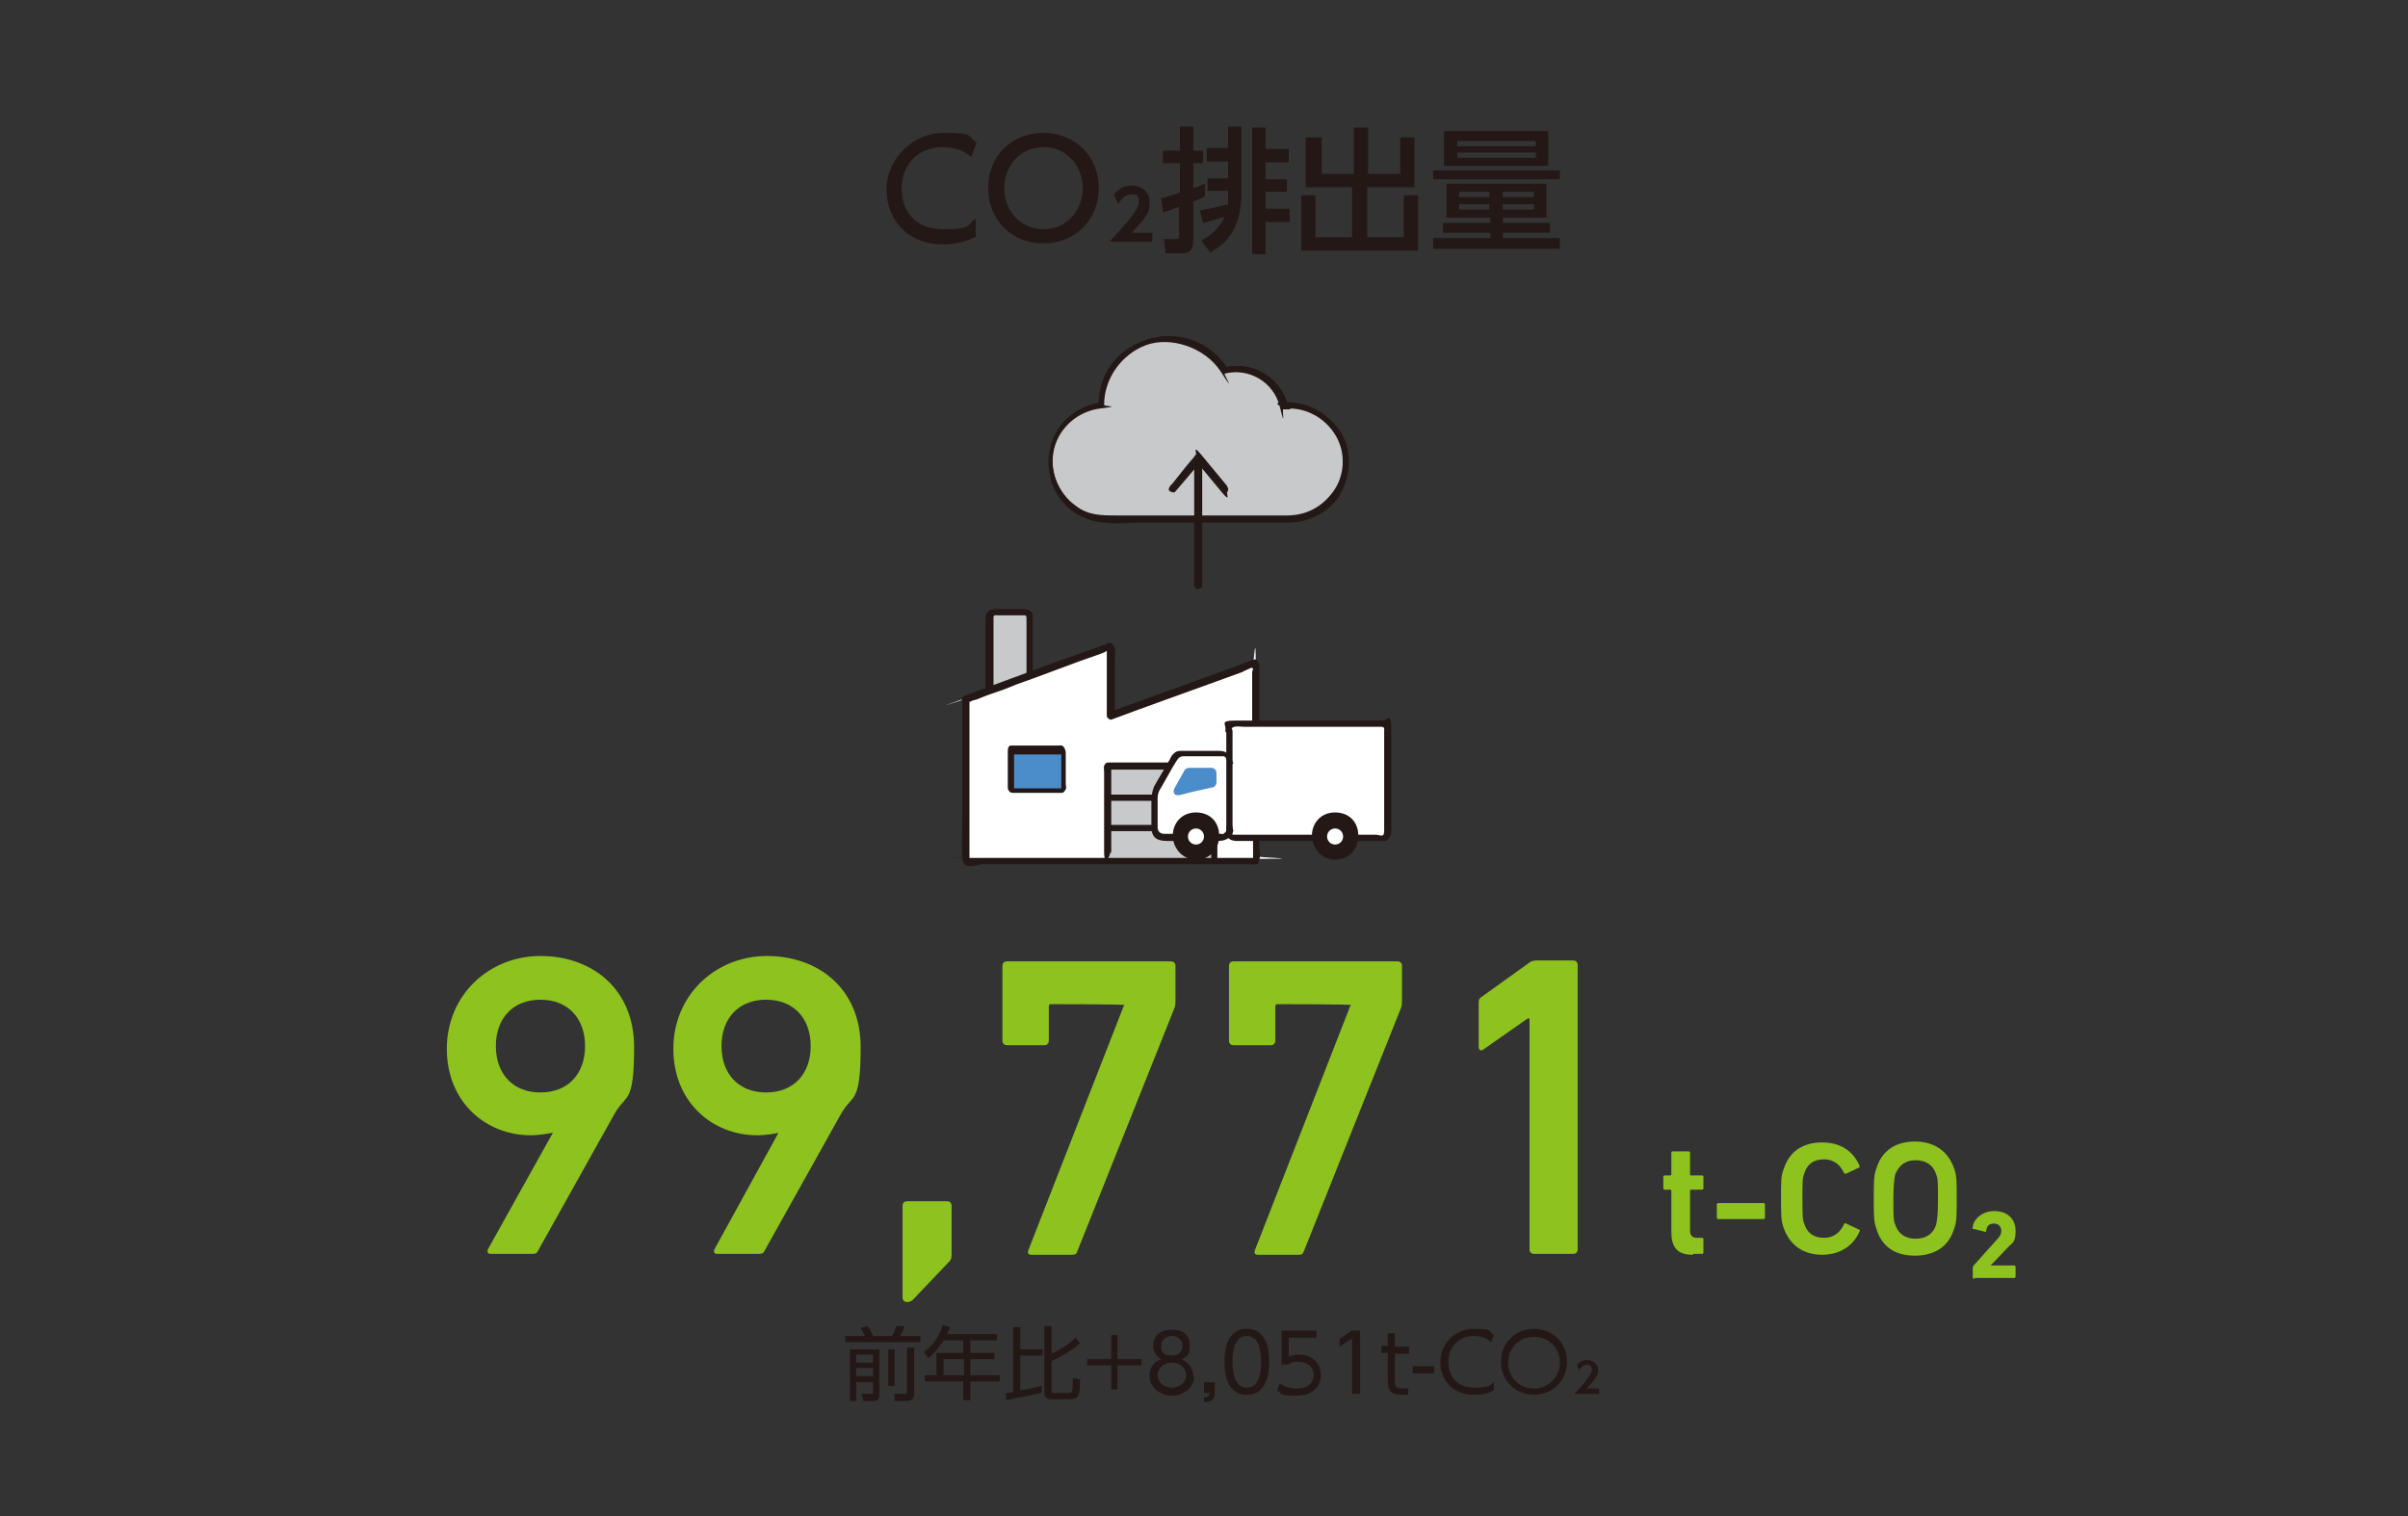 <?xml version="1.0" encoding="UTF-8"?>
<svg id="_レイヤー_1" data-name="レイヤー_1" xmlns="http://www.w3.org/2000/svg" version="1.1" viewBox="0 0 270 170">
  <rect x="0" y="0" width="270" height="170" fill="#333333" stroke="none"/>
  <!-- Generator: Adobe Illustrator 29.7.1, SVG Export Plug-In . SVG Version: 2.1.1 Build 8)  -->
  <defs>
    <style>
      .st0 {
        fill: #231815;
      }

      .st1 {
        fill: #fff;
      }

      .st2 {
        fill: #4b8cca;
      }

      .st3 {
        fill: #c8c9ca;
      }

      .st4 {
        fill: #8dc21f;
      }
    </style>
  </defs>
  <g>
    <path class="st0" d="M109.5,26.5c-1.1.6-2.4.9-3.7.9-4.2,0-6.4-2.9-6.4-6.2s2.9-6.3,6.4-6.3,2.6.3,3.7,1.1l-.6,1.6c-.7-.6-1.7-1.1-3.2-1.1-2.9,0-4.6,2.1-4.6,4.6s1.4,4.6,4.7,4.6,2.6-.5,3.6-1.2v1.9Z"/>
    <path class="st0" d="M117,14.9c3.4,0,6.2,2.5,6.2,6.2s-2.8,6.2-6.2,6.2-6.2-2.5-6.2-6.2c0-3.8,2.8-6.2,6.2-6.2ZM117,25.7c2.7,0,4.4-2.2,4.4-4.6s-1.7-4.6-4.4-4.6-4.4,2.2-4.4,4.6,1.7,4.6,4.4,4.6Z"/>
    <path class="st0" d="M129.2,26v1.1h-4.8c1.3-1.4,3.3-3.5,3.3-4.4s-.3-.9-.8-.9c-.9,0-1.3.7-1.5,1.1l-.5-1.1c.8-1,1.8-1,2-1,1,0,2,.6,2,1.9s-.4,1.6-2,3.4h2.3Z"/>
    <path class="st0" d="M130.3,22.2c.5-.1.7-.2,2-.6v-3.3h-1.9v-1.4h1.9v-2.7h1.5v2.7h1.1v1.4h-1.1v2.8c.4-.1.6-.2,1.3-.5v1.4c-.2.2-.6.3-1.3.6v4.5c0,1.1-.7,1.3-1.3,1.3h-1.8l-.2-1.6h1.3c.3,0,.4,0,.4-.3v-3.3c-1.1.4-1.3.5-1.8.6l-.2-1.6ZM134.6,23.6c1.6-.3,2.7-.6,3.1-.7,0-.5,0-1.1,0-1.5h-2.3v-1.4h2.3v-1.9h-2.4v-1.5h2.4v-2.4h1.5v7.4c0,4.7-2.3,6-3.5,6.7l-1-1.3c.8-.5,1.9-1.1,2.6-2.7-.9.3-1.5.5-2.4.7l-.4-1.5ZM140.4,14.3h1.5v2.4h2.6v1.5h-2.6v1.9h2.4v1.4h-2.4v1.9h2.7v1.5h-2.7v3.6h-1.5v-14.2Z"/>
    <path class="st0" d="M148.2,15.4v4.1h3.6v-5.2h1.6v5.2h3.6v-4.1h1.6v5.6h-5.3v5.6h4.1v-4.7h1.6v6.2h-13.1v-6.2h1.6v4.7h4.1v-5.6h-5.2v-5.6h1.6Z"/>
    <path class="st0" d="M160.7,19.1h14.2v1h-14.2v-1ZM173.4,20.6v3.8h-4.9v.6h5.3v1.1h-5.3v.6h6.4v1.2h-14.2v-1.2h6.4v-.6h-5.3v-1.1h5.3v-.6h-4.9v-3.8h11.2ZM161.9,14.7h11.7v3.9h-11.7v-3.9ZM163.4,15.8v.6h8.8v-.6h-8.8ZM163.4,17.1v.6h8.8v-.6h-8.8ZM163.6,21.5v.6h3.4v-.6h-3.4ZM163.6,22.9v.6h3.4v-.6h-3.4ZM168.5,21.5v.6h3.5v-.6h-3.5ZM168.5,22.9v.6h3.5v-.6h-3.5Z"/>
  </g>
  <g>
    <path class="st4" d="M62,127h0c-.4.1-1.5.3-2.5.3-5,0-9.4-3.7-9.4-9.7s4.7-10.4,10.5-10.4,10.5,3.7,10.5,10.2-.9,5.2-2.2,7.5l-8.6,15.4c-.1.2-.2.3-.6.3h-4.7c-.3,0-.4-.2-.3-.5l7.3-13.1ZM65.6,117.3c0-3.1-1.9-5.2-5-5.2s-5,2.1-5,5.2,1.9,5.2,5,5.2,5-2.1,5-5.2Z"/>
    <path class="st4" d="M87.4,127h0c-.4.1-1.5.3-2.5.3-5,0-9.4-3.7-9.4-9.7s4.7-10.4,10.5-10.4,10.5,3.7,10.5,10.2-.9,5.2-2.2,7.5l-8.6,15.4c-.1.2-.2.3-.6.3h-4.7c-.3,0-.4-.2-.3-.5l7.2-13.1ZM90.9,117.3c0-3.1-1.9-5.2-5-5.2s-5,2.1-5,5.2,1.9,5.2,5,5.2,5-2.1,5-5.2Z"/>
    <path class="st4" d="M101.2,135.2c0-.3.2-.5.5-.5h4.5c.3,0,.5.2.5.5v5.3c0,.5,0,.7-.3,1l-4,4.2c-.2.2-.4.3-.7.3s-.5-.2-.5-.5v-10.3Z"/>
    <path class="st4" d="M126.1,112.7h0c0-.1-8.2-.1-8.2-.1-.2,0-.3,0-.3.3v3.8c0,.3-.2.5-.5.5h-4.2c-.3,0-.5-.2-.5-.5v-8.4c0-.3.2-.5.5-.5h18.4c.3,0,.5.2.5.5v3.8c0,.4,0,.6-.1.9l-10.9,27.3c-.1.3-.2.4-.6.4h-4.6c-.3,0-.4-.2-.3-.5l10.7-27.4Z"/>
    <path class="st4" d="M151.5,112.7h0c0-.1-8.2-.1-8.2-.1-.2,0-.3,0-.3.3v3.8c0,.3-.2.5-.5.5h-4.2c-.3,0-.5-.2-.5-.5v-8.4c0-.3.2-.5.5-.5h18.4c.3,0,.5.2.5.5v3.8c0,.4,0,.6-.1.9l-10.9,27.3c-.1.3-.2.4-.6.4h-4.6c-.3,0-.4-.2-.3-.5l10.7-27.4Z"/>
    <path class="st4" d="M171.3,114.2h0l-5,3.5c-.3.2-.5,0-.5-.3v-4.9c0-.3,0-.5.3-.7l5.3-3.8c.2-.2.5-.3.9-.3h4.1c.3,0,.5.2.5.5v31.9c0,.3-.2.5-.5.5h-4.4c-.3,0-.5-.2-.5-.5v-25.9Z"/>
    <path class="st4" d="M189.8,140.7c-1.8,0-2.4-.9-2.4-2.6v-4.6c0,0,0-.1-.1-.1h-.6c-.1,0-.2,0-.2-.2v-1.2c0-.1,0-.2.2-.2h.6c0,0,.1,0,.1-.1v-2.4c0-.1,0-.2.2-.2h1.7c.1,0,.2,0,.2.2v2.4c0,0,0,.1.1.1h1.2c.1,0,.2,0,.2.2v1.2c0,.1,0,.2-.2.2h-1.2c0,0-.1,0-.1.1v4.5c0,.6.3.8.8.8h.5c.1,0,.2,0,.2.2v1.4c0,.1,0,.2-.2.2h-.9Z"/>
    <path class="st4" d="M192.5,136.5v-1.4c0-.1,0-.2.2-.2h5c.1,0,.2,0,.2.2v1.4c0,.1,0,.2-.2.2h-5c-.1,0-.2,0-.2-.2Z"/>
    <path class="st4" d="M199.7,134.4c0-2,0-2.6.3-3.3.6-2,2.2-3,4.3-3s3.5,1,4.2,2.6c0,0,0,.2,0,.2l-1.5.7c-.1,0-.2,0-.2,0-.4-.9-1.1-1.6-2.3-1.6s-1.9.6-2.2,1.6c-.2.5-.2,1-.2,2.8s0,2.3.2,2.8c.3,1,1,1.6,2.2,1.6s1.9-.7,2.3-1.6c0,0,.1-.1.2,0l1.5.7c0,0,.1.1,0,.2-.7,1.6-2.2,2.6-4.2,2.6s-3.6-1-4.3-3c-.3-.8-.3-1.4-.3-3.3Z"/>
    <path class="st4" d="M210.4,137.8c-.3-.8-.3-1.4-.3-3.4s0-2.6.3-3.4c.6-2,2.2-3,4.3-3s3.7,1,4.4,3c.3.8.3,1.4.3,3.4s0,2.6-.3,3.4c-.6,2-2.2,3-4.4,3s-3.7-1-4.3-3ZM217.1,137.3c.1-.5.2-1.1.2-2.8s0-2.4-.2-2.8c-.3-1-1.1-1.6-2.3-1.6s-1.9.6-2.3,1.6c-.1.5-.2,1.1-.2,2.8s0,2.4.2,2.8c.3,1,1.1,1.6,2.3,1.6s2-.6,2.3-1.6Z"/>
    <path class="st4" d="M221.4,143.4c-.1,0-.2,0-.2-.2v-1c0,0,0-.2.1-.3l2.6-2.9c.3-.3.5-.6.5-1s-.3-.8-.8-.8-.8.2-.9.8c0,.1,0,.2-.2.1l-1.2-.3c-.1,0-.2,0-.1-.2,0-.7.9-1.8,2.4-1.8s2.4.9,2.4,2.2-.3,1.3-.8,1.8l-2,2.1h0s2.6,0,2.6,0c.1,0,.2,0,.2.2v1c0,.1,0,.2-.2.2h-4.4Z"/>
    <path class="st0" d="M97,149.8c-.2-.3-.4-.8-.5-.9l.8-.2c.3.4.5.9.6,1.1h2.1c.3-.4.3-.6.5-1.1h.9c-.1.5-.3.8-.5,1.1h2.3v.7h-8.4v-.7h2.4ZM98.6,151.3v5.1c0,.3,0,.7-.7.7h-1.1l-.2-.8h1c.2,0,.3,0,.3-.2v-1.1h-1.9v2.1h-.7v-5.8h3.4ZM97.9,151.9h-1.9v.9h1.9v-.9ZM97.9,153.4h-1.9v.9h1.9v-.9ZM99.6,155.4v-4.1h.7v4.1h-.7ZM102.5,151.1v5.2c0,.7-.5.8-.8.8h-1.4v-.8c-.1,0,1.2,0,1.2,0,.2,0,.2-.1.2-.2v-5h.7Z"/>
    <path class="st0" d="M111.8,149.6v.7h-3v1.4h2.7v.7h-2.7v1.8h3.3v.7h-3.3v2.1h-.8v-2.1h-4.3v-.7h1.3v-2.5h3v-1.4h-2.2c-.6.9-1,1.4-1.7,2l-.5-.7c1.1-.8,1.8-1.9,2.1-3l.8.2c0,.2-.1.4-.3.8h5.5ZM108.1,152.4h-2.3v1.8h2.3v-1.8Z"/>
    <path class="st0" d="M116.7,156.2c-.9.2-2.7.6-3.9.8v-.8c.1,0,.2,0,.8-.1v-7.3h.8v2.5h2.5v.7h-2.5v3.9c.8-.1,1.6-.3,2.4-.5v.7ZM117.9,148.7v3.1c1.1-.5,2.1-1.2,2.7-1.8l.5.6c-.9.9-2.5,1.7-3.2,2v3.3c0,.2,0,.3.3.3h1.6c.4,0,.5,0,.5-1.7l.8.2c0,1.9-.2,2.2-1.2,2.2h-2.1c-.5,0-.7-.3-.7-.7v-7.5h.8Z"/>
    <path class="st0" d="M124.6,149.7h.7v2.7h2.7v.7h-2.7v2.7h-.7v-2.7h-2.7v-.7h2.7v-2.7Z"/>
    <path class="st0" d="M133.9,154.3c0,1.3-1.2,2.2-2.5,2.2s-2.5-.9-2.5-2.2.8-1.7,1.3-1.9c-.6-.3-.9-.9-.9-1.5,0-1,.7-1.8,2.1-1.8s2,.7,2,1.8-.3,1.2-.9,1.5c.6.3,1.3.9,1.3,1.9ZM133,154.2c0-.5-.4-1.4-1.6-1.4s-1.6.9-1.6,1.4c0,.8.7,1.4,1.6,1.4s1.6-.6,1.6-1.4ZM132.6,150.9c0-.7-.6-1.1-1.2-1.1s-1.2.4-1.2,1.1.2,1.1,1.2,1.1,1.2-.8,1.2-1.1Z"/>
    <path class="st0" d="M136.2,155.1v1.1c0,.7-.3,1-1.2,1v-.5c.5,0,.6-.2.6-.5h-.6v-1.2h1.2Z"/>
    <path class="st0" d="M137.3,152.7c0-.7,0-3.7,2.5-3.7s2.5,3,2.5,3.7,0,3.7-2.5,3.7-2.5-3-2.5-3.7ZM141.4,152.7c0-1.2-.2-2.9-1.6-2.9s-1.6,1.7-1.6,2.9.2,2.9,1.6,2.9,1.6-1.7,1.6-2.9Z"/>
    <path class="st0" d="M147.6,150h-3.1v2.1c.2,0,.5-.2,1.1-.2,1.7,0,2.5,1.1,2.5,2.3s-.8,2.3-2.8,2.3-1.5-.2-2.1-.6l.3-.8c.5.4,1.2.6,1.9.6,1.5,0,1.9-.9,1.9-1.5,0-.9-.7-1.5-1.7-1.5s-.9.2-1.1.3h-.8v-3.8h3.9v.8Z"/>
    <path class="st0" d="M151.7,149.2h.8v7.1h-.9v-6.2l-1.4.9v-.8c-.1,0,1.5-1.1,1.5-1.1Z"/>
    <path class="st0" d="M155.6,149.5h.8v1.5h1.6v.8h-1.6v3c0,.5,0,.9.8.9s.3,0,.7,0v.7c-.2,0-.5,0-.8,0-1.5,0-1.5-.9-1.5-1.7v-3h-.7v-.8h.7v-1.5Z"/>
    <path class="st0" d="M160.8,153.2v.8h-2.4v-.8h2.4Z"/>
    <path class="st0" d="M167.5,155.9c-.7.4-1.4.5-2.2.5-2.4,0-3.8-1.6-3.8-3.7s1.7-3.7,3.8-3.7,1.5.2,2.2.7l-.3.8c-.2-.2-.8-.7-1.9-.7-1.8,0-2.9,1.3-2.9,2.9s.9,2.9,3,2.9,1.8-.5,2.1-.7v.9Z"/>
    <path class="st0" d="M172,149c2,0,3.7,1.5,3.7,3.7s-1.7,3.7-3.7,3.7-3.7-1.5-3.7-3.7,1.7-3.7,3.7-3.7ZM172,155.7c1.7,0,2.9-1.4,2.9-2.9s-1.1-2.9-2.9-2.9-2.9,1.4-2.9,2.9,1.1,2.9,2.9,2.9Z"/>
    <path class="st0" d="M179.3,155.7v.6h-2.8c.4-.4,1.1-1.1,1.4-1.6.4-.5.6-.8.6-1.1s-.2-.6-.5-.6c-.5,0-.8.4-.9.7l-.3-.6c.3-.4.7-.6,1.2-.6s1.2.4,1.2,1.1-.3,1-1.3,2.1h1.4Z"/>
  </g>
  <g>
    <path class="st1" d="M140.8,89.2c0-5,0-10.4,0-14.6s-.2-.3-.3-.2c-5.3,1.9-10.6,3.9-15.9,5.8v-7.5c0-.2-.2-.3-.3-.2-5.3,1.9-10.5,3.8-15.8,5.7s-.2.1-.2.2v17.6c0,.1.1.3.3.3,7.1,0,25,0,32,0s.3-.1.3-.3c0-2,0-4.4,0-6.8Z"/>
    <path class="st3" d="M144.6,45.5c-.2,0-.4,0-.6,0-.6-2.4-2.7-4.1-5.2-4.1s-1,0-1.4.2c-1.3-2.1-3.7-3.6-6.3-3.6-4.1,0-7.4,3.3-7.4,7.4s0,0,0,0c-3.2.3-5.7,3-5.7,6.3s2.9,6.4,6.4,6.4h20.4c3.5,0,6.4-2.9,6.4-6.4s-2.9-6.4-6.4-6.4Z"/>
    <path class="st0" d="M144.6,45.1c-.2,0-.4,0-.6,0l.4.3c-.8-3.1-4-5-7.1-4.2l.4.2c-1.9-3.1-5.7-4.5-9.2-3.3s-5.4,4.1-5.3,7.4l.4-.4c-2.3.3-4.3,1.6-5.3,3.6s-1,4.5.1,6.5,3.1,3.2,5.3,3.4,2.8,0,4.2,0h12.1c1.5,0,3,0,4.4,0,2.1,0,4.2-.9,5.5-2.6s1.9-4.8.7-7.1-3.5-3.7-6.1-3.8-.5.7,0,.7c2.2,0,4.2,1.2,5.3,3.1s1,4.4-.3,6.2-3.1,2.7-5.2,2.7-2.5,0-3.8,0h-15.3c-1.7,0-3.2,0-4.6-1.1-2-1.4-3-4-2.4-6.4s2.7-4.2,5.2-4.5.4-.2.4-.4c0-3,2-5.7,4.7-6.7s6.6.2,8.4,3,.3.2.4.2c2.7-.7,5.5.9,6.2,3.7s.2.3.4.3.4,0,.6,0c.5,0,.5-.8,0-.7Z"/>
    <path class="st0" d="M134.8,65.6v-14.2c0-.6-.9-.6-.9,0v.5c0,.6.9.6.9,0v-.5c0-.6-.9-.6-.9,0v14.2c0,.6.9.6.9,0h0Z"/>
    <path class="st0" d="M137.6,54.5c-1-1.2-1.9-2.3-2.9-3.5s-.5-.2-.6,0c-.8.9-1.6,1.9-2.3,2.8s-.4.4-.6.7-.2.5,0,.6.5.2.6,0c.8-.9,1.6-1.9,2.4-2.8s.4-.4.5-.6h-.6c1,1.2,1.9,2.3,2.9,3.5s.5.2.6,0,.2-.4,0-.6h0Z"/>
    <path class="st3" d="M115.5,69.3v6.3c-1.5.5-3,1.1-4.5,1.6v-7.9c0-.3.3-.6.6-.6h3.3c.3,0,.6.3.6.6Z"/>
    <path class="st3" d="M124.2,95.7v-9.4c0-.1.1-.3.3-.3h11.6v10.2h0c-3.4.1-7.7.1-11.9.1v-.6Z"/>
    <path class="st0" d="M141.2,89.2c0-4.3,0-8.5,0-12.8s0-.9,0-1.4,0-.6-.2-.9-.5-.1-.8,0c-.6.2-1.1.4-1.6.6-2.2.8-4.4,1.6-6.6,2.4s-5,1.8-7.5,2.7l.5.4v-5.9c0-.5.2-1.6-.2-2s-.6-.2-.9,0c-.7.2-1.3.5-2,.7-1.2.4-2.5.9-3.7,1.3-2.4.9-4.9,1.8-7.3,2.7s-1.2.4-1.9.7-.9.2-1.1.6,0,.3,0,.5c0,1.7,0,3.4,0,5.1v7.7c0,1.5-.1,3.1,0,4.6s1.6.7,2.3.7c1.5,0,2.9,0,4.4,0,3.5,0,7.1,0,10.6,0s6.9,0,10.4,0,2.7,0,4.1,0,1.3.2,1.5-.5,0-1,0-1.4,0-1.2,0-1.8c0-1.3,0-2.5,0-3.8s-.7-.5-.7,0c0,1.2,0,2.4,0,3.6s0,1,0,1.6,0,.6,0,.9,0,.7,0,.7c0,0-.6,0-.7,0-.3,0-.6,0-.9,0-.6,0-1.3,0-1.9,0-3.1,0-6.3,0-9.4,0-6.2,0-12.3,0-18.5,0s-.5,0-.4.1c0,0,0-.1,0-.1,0-.2,0-.4,0-.6v-2.3c0-2.3,0-4.7,0-7v-6.2c0-.3,0-.6,0-.9s0-.4,0-.5,0,0,.1,0c.2-.2.6-.2.8-.3.3-.1.7-.3,1-.4,1.2-.4,2.3-.8,3.5-1.3,2.3-.8,4.6-1.7,6.8-2.5s1.2-.4,1.7-.6,1.6-.5,1.5-.7c0,0,0,.5,0,.6v6.3c0,.2,0,.4,0,.5s.2.4.5.4c4-1.5,8-2.9,12.1-4.4s2-.7,2.9-1.1.6-.3.8-.3,0,.3,0,.5c0,.4,0,.9,0,1.3,0,1.9,0,3.8,0,5.7s0,4.6,0,6.9.7.5.7,0Z"/>
    <path class="st2" d="M113.7,84.2h5.4c.1,0,.3.1.3.3v4.1c0,.1-.1.3-.3.3-1.8,0-4.6,0-5.4,0s-.3-.1-.3-.3v-4.1c0-.1.1-.3.3-.3Z"/>
    <path class="st0" d="M113.7,84.6h5.3s0,0,.1,0c0,0-.1,0-.1-.1s0,0,0,0c0,.2,0,.4,0,.6v3.2c0,0,0,.1,0,.2s0,0,0,0c0,0,0-.1.1-.1,0,0-.2,0-.2,0-1.2,0-2.4,0-3.6,0s-.9,0-1.4,0-.2,0-.2,0,0,0,0,0c0,0,0,0,0,0,0,0,0,0,0,0,0,0,0-.1,0-.2v-3.8c0-.1,0,0-.1,0,.2,0,.4-.2.4-.4s-.2-.4-.4-.4c-.4,0-.6.3-.6.6s0,.1,0,.2v.9c0,.8,0,1.6,0,2.4s0,.4,0,.6c0,.4.3.6.6.6s.4,0,.5,0c1.2,0,2.4,0,3.6,0s.6,0,.9,0,.3,0,.4,0c.2,0,.4-.2.5-.4s0-.4,0-.6v-3.3c0-.3,0-.5-.2-.8s-.4-.2-.7-.2h-5.2c-.5,0-.5.7,0,.7Z"/>
    <path class="st0" d="M124.6,95.7c0-1.4,0-2.9,0-4.3s0-2.4,0-3.6,0-.5,0-.8,0-.2,0-.4,0-.1,0-.2,0,0,0-.1c-.1,0-.2,0-.1,0,0,0,.2,0,.2,0h11.5l-.4-.4v10.2c0,.5.7.5.7,0v-10.2c0-.2-.2-.4-.4-.4h-11.4c0,0-.2,0-.3,0-.2,0-.4,0-.5.2-.2.2-.1.6-.1.9,0,1.2,0,2.3,0,3.5,0,1.8,0,3.6,0,5.4s.7.5.7,0h0Z"/>
    <path class="st0" d="M111.4,77.2v-7.7c0,0,0-.2,0-.3,0-.3.3-.2.5-.2h2.4c.2,0,.4,0,.6,0s.2.2.2.4v6.1h0c0,.6.7.6.7,0v-6c0-.2,0-.4,0-.6-.2-.5-.6-.6-1.1-.6h-2.4c-.3,0-.5,0-.8,0-.6,0-1,.4-1,1s0,.8,0,1.2v2.5c0,1.4,0,2.8,0,4.2s0,0,0,0c0,.5.7.5.7,0h0Z"/>
    <path class="st0" d="M124.4,89.8h11.2c.5,0,.5-.7,0-.7h-11.2c-.5,0-.5.7,0,.7h0Z"/>
    <path class="st0" d="M124.5,93.2h10.9c.5,0,.5-.7,0-.7h-10.9c-.5,0-.5.7,0,.7h0Z"/>
    <path class="st1" d="M137.9,85.6h0c0-.6-.5-1.1-1-1.1h-4.3c-.4,0-.7.2-.9.5l-1.9,3.2c-.2.4-.3.8-.3,1.2v3.4c0,.6.5,1,1,1h6.4c.5,0,.9-.4.9-.9v-.2"/>
    <rect class="st1" x="137.9" y="81.1" width="17.9" height="12.8" rx=".7" ry=".7"/>
    <path class="st0" d="M138.2,85.6c0-.8-.6-1.4-1.4-1.4s-.5,0-.7,0h-3c-.3,0-.5,0-.8,0-.5,0-.9.4-1.1.9l-1.4,2.4c-.1.2-.3.5-.4.7-.2.5-.3,1-.3,1.6v2.8c0,.4,0,.8.3,1.2s.9.5,1.5.5h5c.7,0,1.6.1,2.1-.6s.2-.6.2-.9c0-.5-.7-.5-.7,0s0,.4-.2.6-.2.1-.4.1c-.2,0-.5,0-.7,0h-5.1c-.2,0-.4,0-.6,0-.4,0-.7-.3-.7-.7,0-.8,0-1.7,0-2.5s0-.5,0-.8c0-.4.1-.8.4-1.2l1.3-2.3c.2-.3.3-.5.5-.8s.4-.4.7-.4h2.5c.4,0,.8,0,1.3,0s.5,0,.7,0,.4.4.4.6c0,.5.7.5.7,0h0Z"/>
    <path class="st2" d="M131.8,88.2l1-1.8c.1-.2.3-.3.6-.3h2.4c.4,0,.6.3.6.6s0,.7,0,1-.2.6-.5.6c-.9.2-2.3.5-3.4.8s-1-.5-.7-.9Z"/>
    <path class="st0" d="M137.5,81.8c0,2,0,3.9,0,5.9v5.2c0,.2,0,.5,0,.7.3.8,1.1.7,1.8.7h3c2.8,0,5.6,0,8.3,0h3.2c.5,0,1.1,0,1.5,0,.9-.3.7-1.4.7-2.1v-3.7c0-2.2,0-4.4,0-6.6s-.4-1.1-1-1.1-.3,0-.4,0h-10.7c-1.8,0-3.6,0-5.4,0s-1,.4-1.1,1,.7.5.7,0,1.1-.3,1.4-.3h14.1c.4,0,.9,0,1.3,0s.3.3.3.6v8.7c0,.8,0,1.6,0,2.4s-.5.4-.9.4h-2.6c-2.6,0-5.3,0-7.9,0h-3.4c-.6,0-1.2,0-1.8,0s-.4,0-.4-.3,0-.5,0-.7v-3.2c0-2.3,0-4.7,0-7v-.4c0-.5-.7-.5-.7,0Z"/>
    <path class="st0" d="M149.7,91.1c-1.6,0-2.6,1.2-2.6,2.6s1.1,2.7,2.6,2.7,2.6-1.1,2.6-2.7-1.1-2.6-2.6-2.6Z"/>
    <path class="st1" d="M149.7,92.9c-.5,0-.9.4-.9.9s.4.9.9.9.9-.4.9-.9-.4-.9-.9-.9Z"/>
    <path class="st0" d="M134.1,91.1c-1.6,0-2.6,1.2-2.6,2.6s1.1,2.7,2.6,2.7,2.6-1.1,2.6-2.7-1.1-2.6-2.6-2.6Z"/>
    <path class="st1" d="M134.1,92.9c-.5,0-.9.4-.9.9s.4.9.9.9.9-.4.9-.9-.4-.9-.9-.9Z"/>
  </g>
</svg>